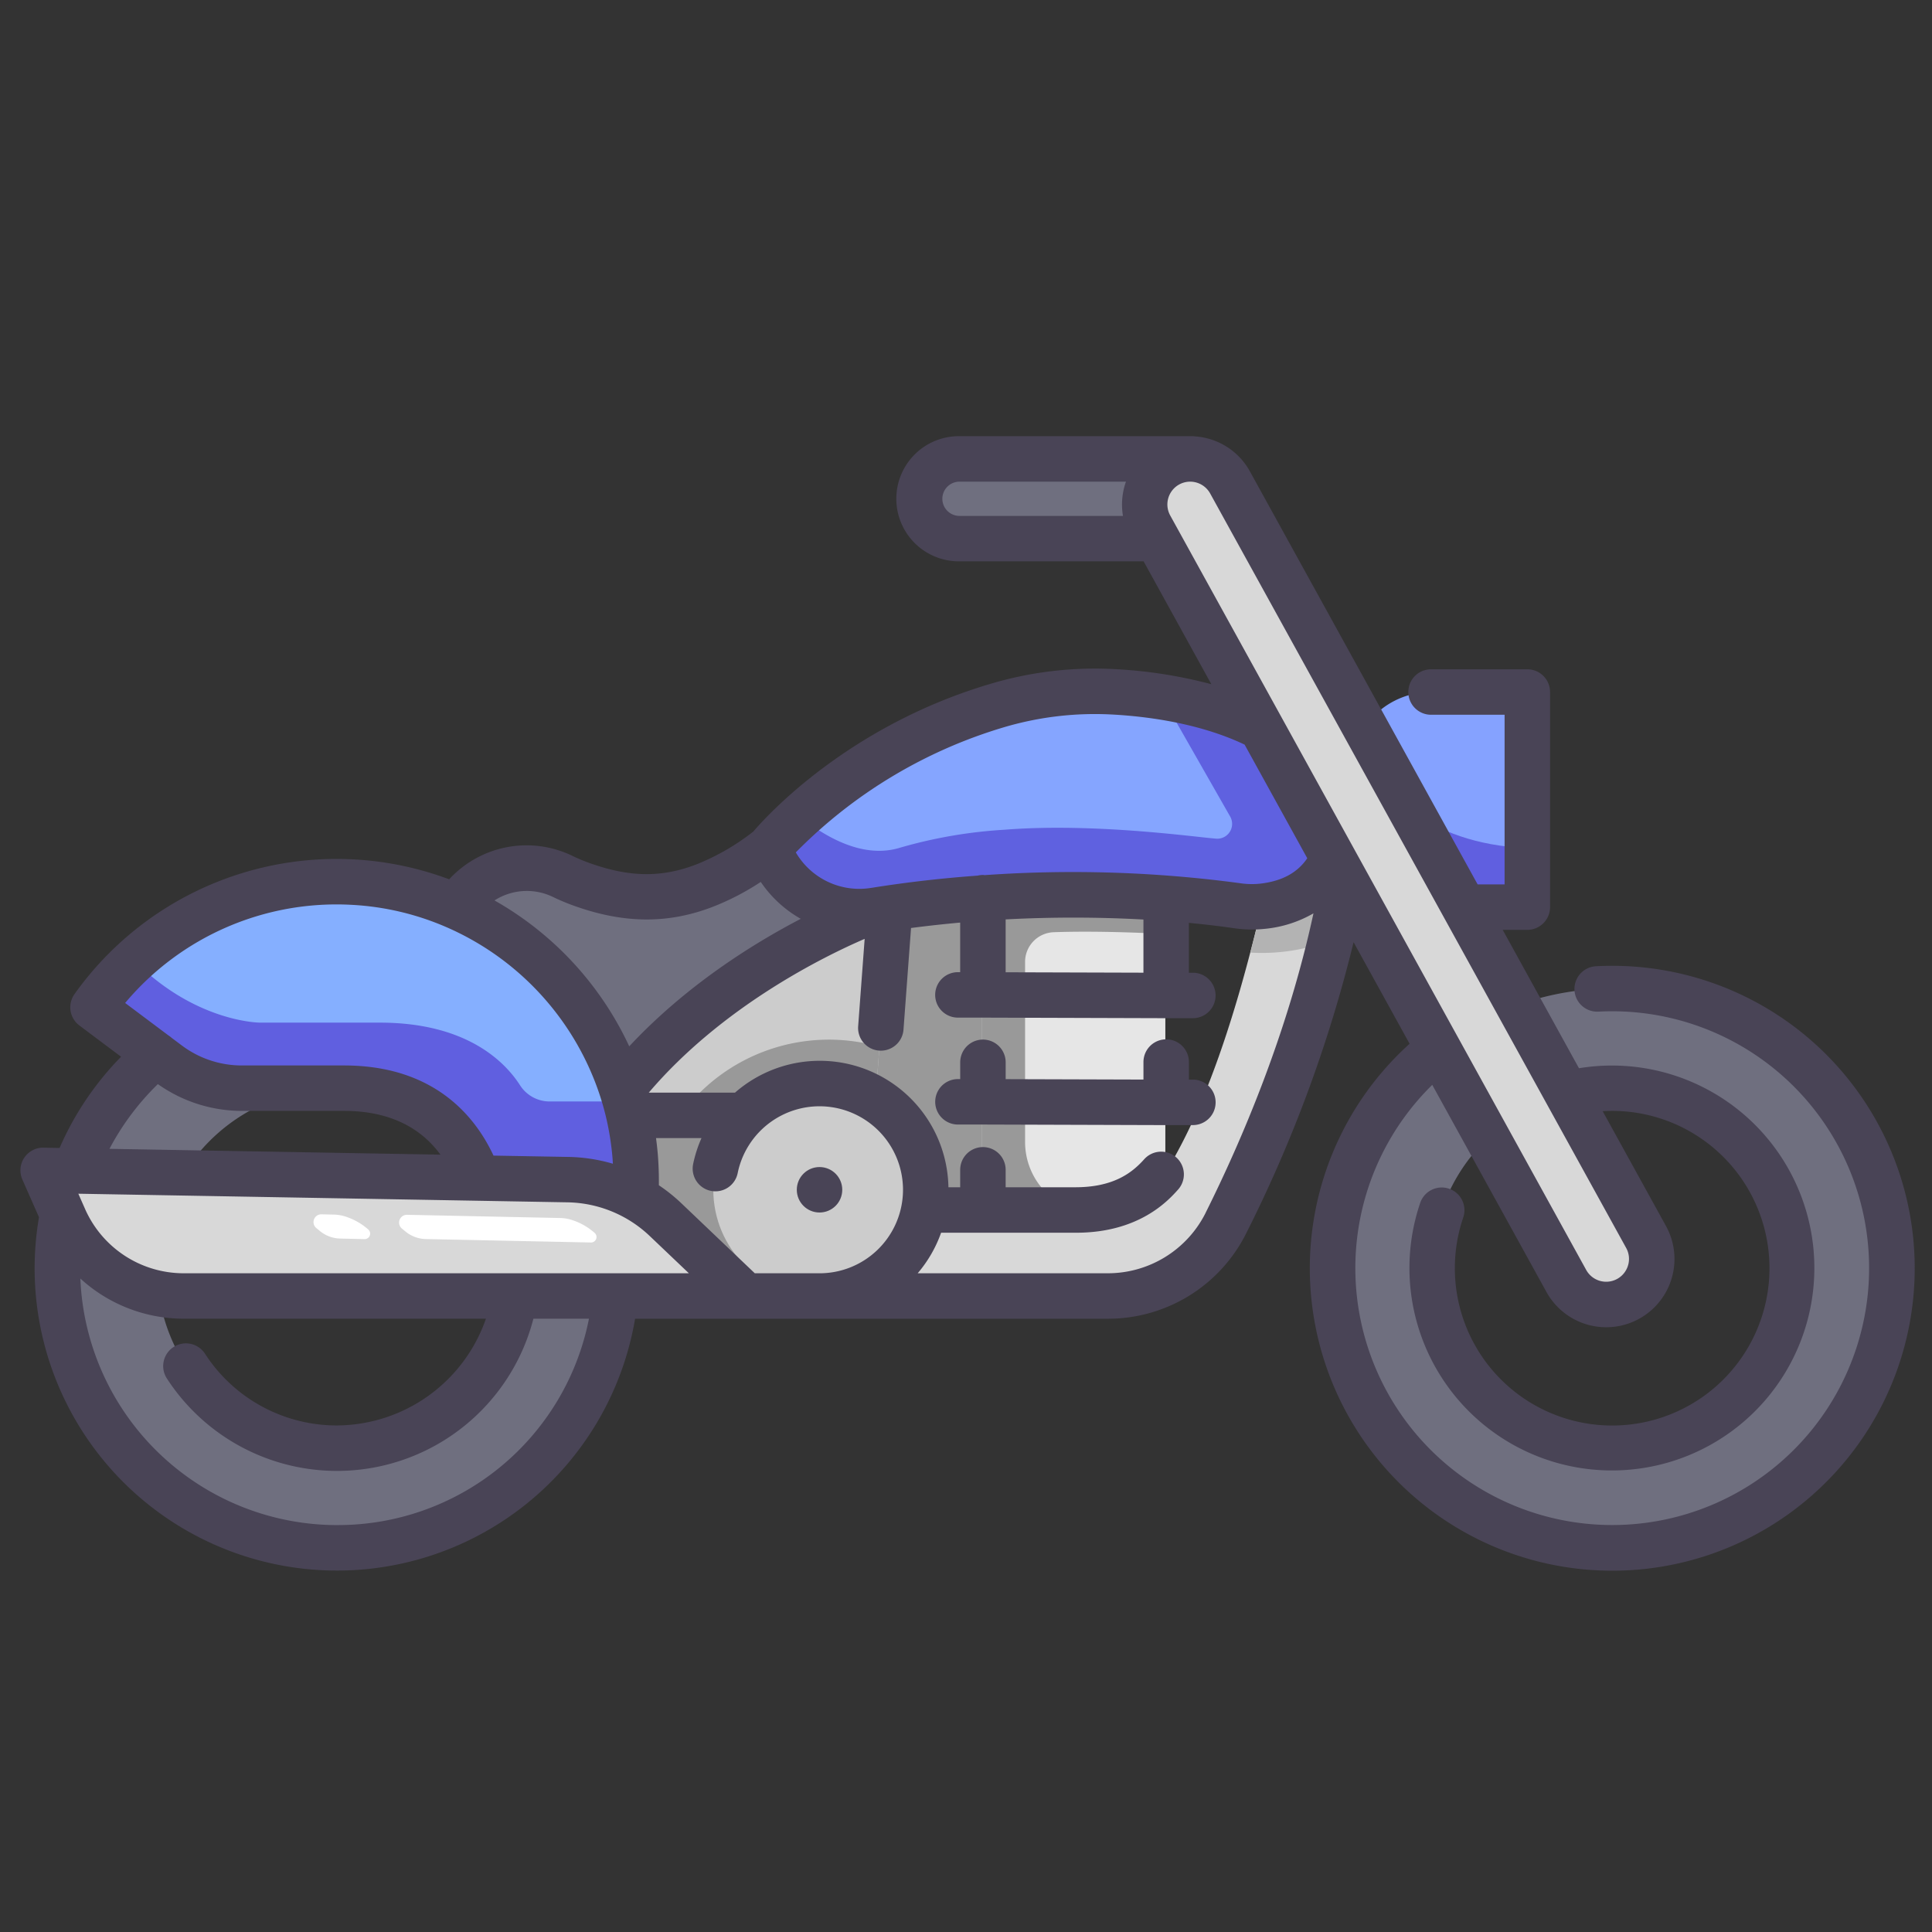 <?xml version="1.0" encoding="UTF-8" standalone="no"?>
<svg
   id="icons"
   viewBox="0 0 340 340"
   version="1.1"
   sodipodi:docname="motorcycle.svg"
   inkscape:version="1.3 (0e150ed6c4, 2023-07-21)"
   xmlns:inkscape="http://www.inkscape.org/namespaces/inkscape"
   xmlns:sodipodi="http://sodipodi.sourceforge.net/DTD/sodipodi-0.dtd"
   xmlns="http://www.w3.org/2000/svg"
   xmlns:svg="http://www.w3.org/2000/svg">
  <rect x="0" y="0" width="340" height="340" fill="#333333" stroke="none"/>
  <defs
     id="defs28" />
  <sodipodi:namedview
     id="namedview28"
     pagecolor="#ffffff"
     bordercolor="#000000"
     borderopacity="0.25"
     inkscape:showpageshadow="2"
     inkscape:pageopacity="0.0"
     inkscape:pagecheckerboard="0"
     inkscape:deskcolor="#d1d1d1"
     inkscape:zoom="3.4735294"
     inkscape:cx="170"
     inkscape:cy="170"
     inkscape:window-width="2560"
     inkscape:window-height="1377"
     inkscape:window-x="-8"
     inkscape:window-y="-8"
     inkscape:window-maximized="1"
     inkscape:current-layer="icons" />
  <rect
     x="-176.699"
     y="156.33"
     width="27.213"
     height="62.316"
     style="fill:#999999"
     id="rect1"
     transform="scale(-1,1)" />
  <polygon
     points="135.183,212.66 167.43,212.563 167.43,231.375 135.183,231.472 "
     style="fill:#e6e6e6"
     id="polygon1"
     transform="matrix(-1,0,0,1,340.265,-56.715)" />
  <polygon
     points="135.183,231.472 167.43,231.375 167.43,250.187 135.183,250.285 "
     style="fill:#e6e6e6"
     id="polygon2"
     transform="matrix(-1,0,0,1,340.265,-56.715)" />
  <polygon
     points="135.183,250.12 167.43,250.019 167.43,269.856 135.183,269.957 "
     style="fill:#e6e6e6"
     id="polygon3"
     transform="matrix(-1,0,0,1,340.265,-56.715)" />
  <path
     d="m 190.041,213.195 -17.206,-0.054 v -57.293 l 32.247,0.1 v 8.428 c 0,0 -10.734,-0.645 -19.671,-0.32 a 5.223,5.223 0 0 0 -5.014,5.229 v 31.669 a 12.572,12.572 0 0 0 9.644,12.241 z"
     style="fill:#999999"
     id="path3" />
  <path
     d="m 136.805,186.906 v 26.133 h 54.4 a 17.486,17.486 0 0 0 15.178,-8.851 c 10.022,-17.557 15.441,-43.569 18.577,-57.413 l 12.725,-0.751 c -3.288,28.055 -14.456,54.211 -21.908,69.144 a 23.346,23.346 0 0 1 -20.9,12.908 H 99.755 v -41.17 z"
     style="fill:#d8d8d8"
     id="path4" />
  <path
     d="m 224.96,146.775 12.725,-0.751 a 168.345,168.345 0 0 1 -3.5,19.451 34.035,34.035 0 0 1 -14.16,2.164 c 2.095,-8.006 3.694,-15.388 4.935,-20.864 z"
     style="fill:#b3b3b3"
     id="path5" />
  <polygon
     points="196.044,284.791 203.46,284.791 240.51,284.791 240.51,243.621 203.46,243.621 203.46,269.754 196.044,269.754 "
     style="fill:#999999"
     id="polygon5"
     transform="matrix(-1,0,0,1,340.265,-56.715)" />
  <polygon
     points="183.58,215.11 235.807,217.146 235.807,253.004 186.393,253.004 "
     style="fill:#cccccc"
     id="polygon6"
     transform="matrix(-1,0,0,1,340.265,-56.715)" />
  <path
     d="m 153.872,160.216 c 0,0 -28.84,10.335 -46.035,33.624 l -29.818,-32.212 4.023,-4.227 a 14.6,14.6 0 0 1 16.916,-3.2 33.356,33.356 0 0 0 3.325,1.4 c 7.521,2.714 14.306,3.116 21.762,0.228 a 44.441,44.441 0 0 0 11.279,-6.554 z"
     style="fill:#6f6f7f"
     id="path6" />
  <path
     d="m 236.229,141.804 c 0,0 1.744,17.837 -16.942,17.837 a 217.874,217.874 0 0 0 -65.415,0.575 16.824,16.824 0 0 1 -18.371,-10.479 q -0.089,-0.227 -0.177,-0.458 c 0,0 14.066,-17.362 40,-25.064 a 60.855,60.855 0 0 1 20.7,-2.461 c 12.295,0.684 32.334,4.307 40.205,20.05 z"
     style="fill:#85a5ff;fill-opacity:1"
     id="path7" />
  <path
     d="m 244.032,159.641 h 24.752 v -37.856 h -16.945 a 14.146,14.146 0 0 0 -13.574,18.115 z"
     style="fill:#85a2ff;fill-opacity:1"
     id="path8" />
  <path
     d="m 283.719,173.967 a 49.213,49.213 0 1 1 -49.213,49.212 49.212,49.212 0 0 1 49.213,-49.212 z m 0,80.892 a 31.68,31.68 0 1 0 -31.68,-31.68 31.68,31.68 0 0 0 31.68,31.68 z"
     style="fill:#6f6f7f"
     id="path9" />
  <path
     d="m 59.31,173.967 a 49.213,49.213 0 1 1 -49.213,49.212 49.212,49.212 0 0 1 49.213,-49.212 z m 0,80.892 a 31.68,31.68 0 1 0 -31.68,-31.68 31.679,31.679 0 0 0 31.68,31.68 z"
     style="fill:#6f6f7f"
     id="path10" />
  <path
     d="m 16.373,177.268 a 52.693,52.693 0 0 1 94.475,41.378 l -25.366,-5.993 c 0,0 -2.051,-18.653 -24.933,-21.153 h -18.044 a 21.441,21.441 0 0 1 -12.864,-4.287 z"
     style="fill:#85afff;fill-opacity:1"
     id="path11" />
  <path
     d="m 153.871,196.285 h -34.147 a 32.316,32.316 0 0 1 35.041,-12.077 z"
     style="fill:#999999"
     id="path12" />
  <rect
     x="-210.073"
     y="171.545"
     width="42.228"
     height="7.092"
     rx="3.546"
     style="fill:#999999"
     id="rect12"
     transform="scale(-1,1)" />
  <rect
     x="-210.073"
     y="190.454"
     width="42.228"
     height="7.092"
     rx="3.546"
     style="fill:#999999"
     id="rect13"
     transform="scale(-1,1)" />
  <circle
     cx="-144.224"
     cy="209.381"
     r="18.694"
     style="fill:#cccccc"
     id="circle13"
     transform="scale(-1,1)" />
  <path
     d="m 243.252,137.83 c 0,0 7.068,10.73 25.532,11.414 v 10.4 h -24.752 l -5.767,-19.744 c -0.106,-0.364 -0.173,-0.726 -0.249,-1.088 z"
     style="fill:#605fe0;fill-opacity:1"
     id="path13" />
  <path
     d="m 206.465,94.785 h -37.618 a 7.012,7.012 0 0 1 -7.013,-7.012 v 0 a 7.013,7.013 0 0 1 7.013,-7.013 h 41.082 z"
     style="fill:#6f6f7f"
     id="path14" />
  <path
     d="m 135.324,149.279 a 58,58 0 0 1 5.458,-5.57 c 4.417,3.563 10.923,7.337 17.272,5.57 a 83.688,83.688 0 0 1 18.645,-3.255 c 15.711,-1.252 33.4,1.253 37.258,1.561 l 0.115,0.009 a 2.61,2.61 0 0 0 2.411,-3.909 l -12.008,-21.045 c 11.615,1.818 25.511,6.677 31.754,19.164 0,0 1.744,17.837 -16.942,17.837 a 217.879,217.879 0 0 0 -65.416,0.575 16.824,16.824 0 0 1 -18.37,-10.479 q -0.089,-0.227 -0.177,-0.458 z"
     style="fill:#5f61e0;fill-opacity:1"
     id="path20" />
  <path
     d="m 286.506,228.585 v 0 a 8.012,8.012 0 0 0 3.189,-10.874 l -73.21,-132.776 a 8.013,8.013 0 0 0 -10.875,-3.189 v 0 a 8.013,8.013 0 0 0 -3.189,10.874 l 73.211,132.778 a 8.012,8.012 0 0 0 10.874,3.187 z"
     style="fill:#d8d8d8"
     id="path21" />
  <path
     d="m 29.641,187.213 -13.268,-9.945 a 53.06,53.06 0 0 1 7.267,-8.212 c 10.856,10.91 22.126,10.911 22.126,10.911 h 21.089 c 15.38,0 22.085,6.991 24.68,11.047 a 6.174,6.174 0 0 0 5.212,2.826 h 11.09 l 2.365,0.535 a 51.893,51.893 0 0 1 1.563,8.955 53.036,53.036 0 0 1 -0.917,15.316 l -25.366,-5.993 c 0,0 -2.051,-18.653 -24.933,-21.153 h -18.044 a 21.441,21.441 0 0 1 -12.864,-4.287 z"
     style="fill:#605fe0;fill-opacity:1"
     id="path22" />
  <path
     d="m 131.235,228.076 -14.119,-13.439 a 25.561,25.561 0 0 0 -17.174,-7.043 l -92.344,-1.624 3.723,8.424 a 22.96,22.96 0 0 0 21,13.682 z"
     style="fill:#d8d8d8"
     id="path23" />
  <path
     d="m 104.665,216.985 a 11.219,11.219 0 0 0 -4.135,-2.326 7.187,7.187 0 0 0 -2,-0.311 l -26.9,-0.562 a 1.368,1.368 0 0 0 -0.9,2.422 l 0.614,0.508 a 5.823,5.823 0 0 0 3.591,1.336 l 29.057,0.607 a 0.964,0.964 0 0 0 0.673,-1.674 z"
     style="fill:#ffffff"
     id="path24" />
  <path
     d="m 64.824,216.385 a 11.211,11.211 0 0 0 -4.136,-2.325 7.1,7.1 0 0 0 -2,-0.311 l -2.118,-0.051 a 1.369,1.369 0 0 0 -0.9,2.423 l 0.613,0.507 a 5.819,5.819 0 0 0 3.591,1.336 l 4.276,0.1 a 0.965,0.965 0 0 0 0.674,-1.679 z"
     style="fill:#ffffff"
     id="path25" />
  <path
     d="m 205.214,198 -32.248,-0.1 h -4.385 a 4,4 0 1 1 0,-8 h 0.4 v -2.95 a 4,4 0 0 1 8,0 v 2.962 l 24.248,0.073 v -3.081 a 4,4 0 0 1 8,0 v 3.093 h 0.7 a 4,4 0 0 1 0,8 h -4.715 z"
     style="fill:#494456"
     id="path26" />
  <path
     d="m 7.665,201.971 2.819,0.049 a 53.377,53.377 0 0 1 10.823,-16.052 l -7.337,-5.5 a 4,4 0 0 1 -0.855,-5.527 56.594,56.594 0 0 1 65.928,-20.2 l 0.1,-0.1 a 18.5,18.5 0 0 1 21.571,-4.035 29.46,29.46 0 0 0 2.925,1.235 c 7.125,2.57 12.795,2.649 18.961,0.26 a 40.614,40.614 0 0 0 9.956,-5.749 c 2.389,-2.8 16.84,-18.729 42.006,-26.084 a 64.394,64.394 0 0 1 21.684,-2.51 82.451,82.451 0 0 1 16.93,2.652 l -11.921,-21.625 h -32.4 a 11.013,11.013 0 1 1 0,-22.025 h 40.403 c 0.059,0 0.118,0 0.177,0 h 0.494 c 0.114,0 0.22,0.024 0.331,0.033 a 12.134,12.134 0 0 1 2.574,0.454 11.924,11.924 0 0 1 7.154,5.754 l 40.05,72.636 h 4.746 v -29.852 h -12.945 a 4,4 0 1 1 0,-8 h 16.945 a 4,4 0 0 1 4,4 v 37.855 a 4,4 0 0 1 -4,4 h -4.335 l 13.426,24.352 a 35.629,35.629 0 1 1 -27.966,23.764 4,4 0 1 1 7.578,2.561 27.685,27.685 0 1 0 26.231,-18.818 c -0.559,0 -1.118,0.018 -1.675,0.051 l 11.162,20.243 a 12.013,12.013 0 0 1 -21.076,11.535 l -20.077,-36.411 a 45.207,45.207 0 1 0 31.666,-12.95 c -0.807,0 -1.625,0.021 -2.428,0.064 a 4,4 0 0 1 -0.424,-7.989 c 0.944,-0.05 1.9,-0.075 2.852,-0.075 a 53.226,53.226 0 1 1 -35.653,13.718 l -9.857,-17.876 a 240.825,240.825 0 0 1 -18.852,51.145 27.192,27.192 0 0 1 -24.478,15.122 h -83.113 a 53.21,53.21 0 0 1 -105.672,-8.9 53.736,53.736 0 0 1 0.769,-8.969 l -2.926,-6.624 a 4,4 0 0 1 3.729,-5.616 z m 20.116,-11.186 a 45.472,45.472 0 0 0 -8.516,11.39 l 58.248,1.024 c -3.059,-4.176 -8.222,-7.7 -16.963,-7.7 h -18.045 a 25.6,25.6 0 0 1 -14.724,-4.714 z m 34.131,-31.547 a 48.537,48.537 0 0 0 -39.888,17.268 l 7.636,5.723 a 3.991,3.991 0 0 1 0.529,0.4 l 1.852,1.388 a 17.555,17.555 0 0 0 10.464,3.486 h 18.043 c 15.9,0 23.113,9.009 26.3,15.864 l 13.166,0.232 a 29.573,29.573 0 0 1 7.844,1.2 c -0.024,-0.378 -0.044,-0.755 -0.076,-1.132 a 48.128,48.128 0 0 0 -1.014,-6.555 l -0.007,-0.035 c -0.316,-1.393 -0.695,-2.763 -1.128,-4.108 l -0.01,-0.032 a 49.019,49.019 0 0 0 -26.99,-29.742 l -0.037,-0.016 a 48.111,48.111 0 0 0 -16.684,-3.942 z m 70.922,64.839 h 11.392 a 14.695,14.695 0 1 0 -14.4,-17.66 4,4 0 1 1 -7.838,-1.6 22.445,22.445 0 0 1 1.462,-4.532 h -8 c 0.119,0.895 0.22,1.8 0.3,2.7 0.158,1.86 0.219,3.737 0.2,5.6 a 29.675,29.675 0 0 1 3.927,3.141 z m -31.909,-64.708 a 37.336,37.336 0 0 1 -3.721,-1.572 10.552,10.552 0 0 0 -10.181,0.664 57.19,57.19 0 0 1 23.713,25.677 c 9.953,-10.67 21.682,-18.012 30.187,-22.44 a 20.9,20.9 0 0 1 -7.041,-6.494 44.862,44.862 0 0 1 -8.391,4.36 c -7.904,3.061 -15.709,2.999 -24.566,-0.196 z m 94.877,-33.621 a 56.35,56.35 0 0 0 -19,2.2 85.571,85.571 0 0 0 -36.753,22.06 12.933,12.933 0 0 0 13.184,6.257 l 0.059,-0.009 h 0.024 c 6.5,-1.041 12.786,-1.729 18.732,-2.16 a 3.972,3.972 0 0 1 0.925,-0.118 c 0.105,0 0.2,0.023 0.305,0.031 a 221.251,221.251 0 0 1 44.909,1.413 13.828,13.828 0 0 0 3.52,0.094 c 3.856,-0.427 6.6,-1.9 8.351,-4.478 l -11.028,-20 c -7.837,-3.721 -16.889,-4.938 -23.228,-5.291 z m -18.824,45.356 24.248,0.073 v -9.356 a 225.719,225.719 0 0 0 -24.248,-0.022 z m -11.14,-83.326 a 3.015,3.015 0 0 0 3.013,3.012 h 28.77 a 12.027,12.027 0 0 1 0.53,-6.025 h -29.3 a 3.016,3.016 0 0 0 -3.013,3.012 z m 113.3,135.7 a 4.014,4.014 0 0 0 7.374,-0.8 3.978,3.978 0 0 0 -0.323,-3.041 l -73.214,-132.783 a 4.025,4.025 0 0 0 -3.52,-2.09 h -0.015 a 4.015,4.015 0 0 0 -3.516,5.926 l 19.5,35.36 0.007,0.012 z m -66.943,-10.1 c 6.31,-12.644 14.4,-31.552 18.952,-52.643 a 21.065,21.065 0 0 1 -8.559,2.726 21.839,21.839 0 0 1 -5.557,-0.129 c -1.651,-0.241 -4.319,-0.59 -7.808,-0.921 v 8.774 h 0.7 a 4,4 0 0 1 0,8 h -4.715 l -32.248,-0.1 h -4.385 a 4,4 0 0 1 0,-8 h 0.4 v -8.724 q -4.226,0.38 -8.647,0.951 l -1.328,17.888 a 4,4 0 0 1 -3.986,3.7 c -0.1,0 -0.2,0 -0.3,-0.011 a 4,4 0 0 1 -3.693,-4.286 l 1.144,-15.378 c -7.08,3.06 -25.019,11.828 -37.991,27.06 h 15.176 a 22.648,22.648 0 0 1 37.557,16.652 h 2.071 v -3.068 a 4,4 0 0 1 8,0 v 3.069 h 12.087 c 6.933,0.044 10.206,-2.595 12.3,-4.933 a 4,4 0 0 1 5.957,5.341 c -1.693,1.889 -6.807,7.593 -17.932,7.593 -0.123,0 -0.247,0 -0.371,0 h -23.4 a 22.7,22.7 0 0 1 -4.12,7.135 h 33.379 a 19.239,19.239 0 0 0 17.32,-10.689 z m -97.84,4.152 a 21.5,21.5 0 0 0 -14.486,-5.94 l -86.084,-1.515 1.192,2.7 a 18.972,18.972 0 0 0 17.344,11.3 h 88.91 z m -55.049,50.858 a 45.023,45.023 0 0 0 44.342,-36.316 h -9.779 a 35.69,35.69 0 0 1 -64.489,10.538 4,4 0 1 1 6.706,-4.362 27.612,27.612 0 0 0 23.22,12.607 27.91,27.91 0 0 0 26.209,-18.783 h -53.194 a 26.955,26.955 0 0 1 -18.18,-7.073 45.26,45.26 0 0 0 45.168,43.393 z"
     style="fill:#494456"
     id="path27" />
  <circle
     cx="-144.224"
     cy="209.381"
     r="4"
     style="fill:#494456"
     id="circle28"
     transform="scale(-1,1)" />
</svg>

